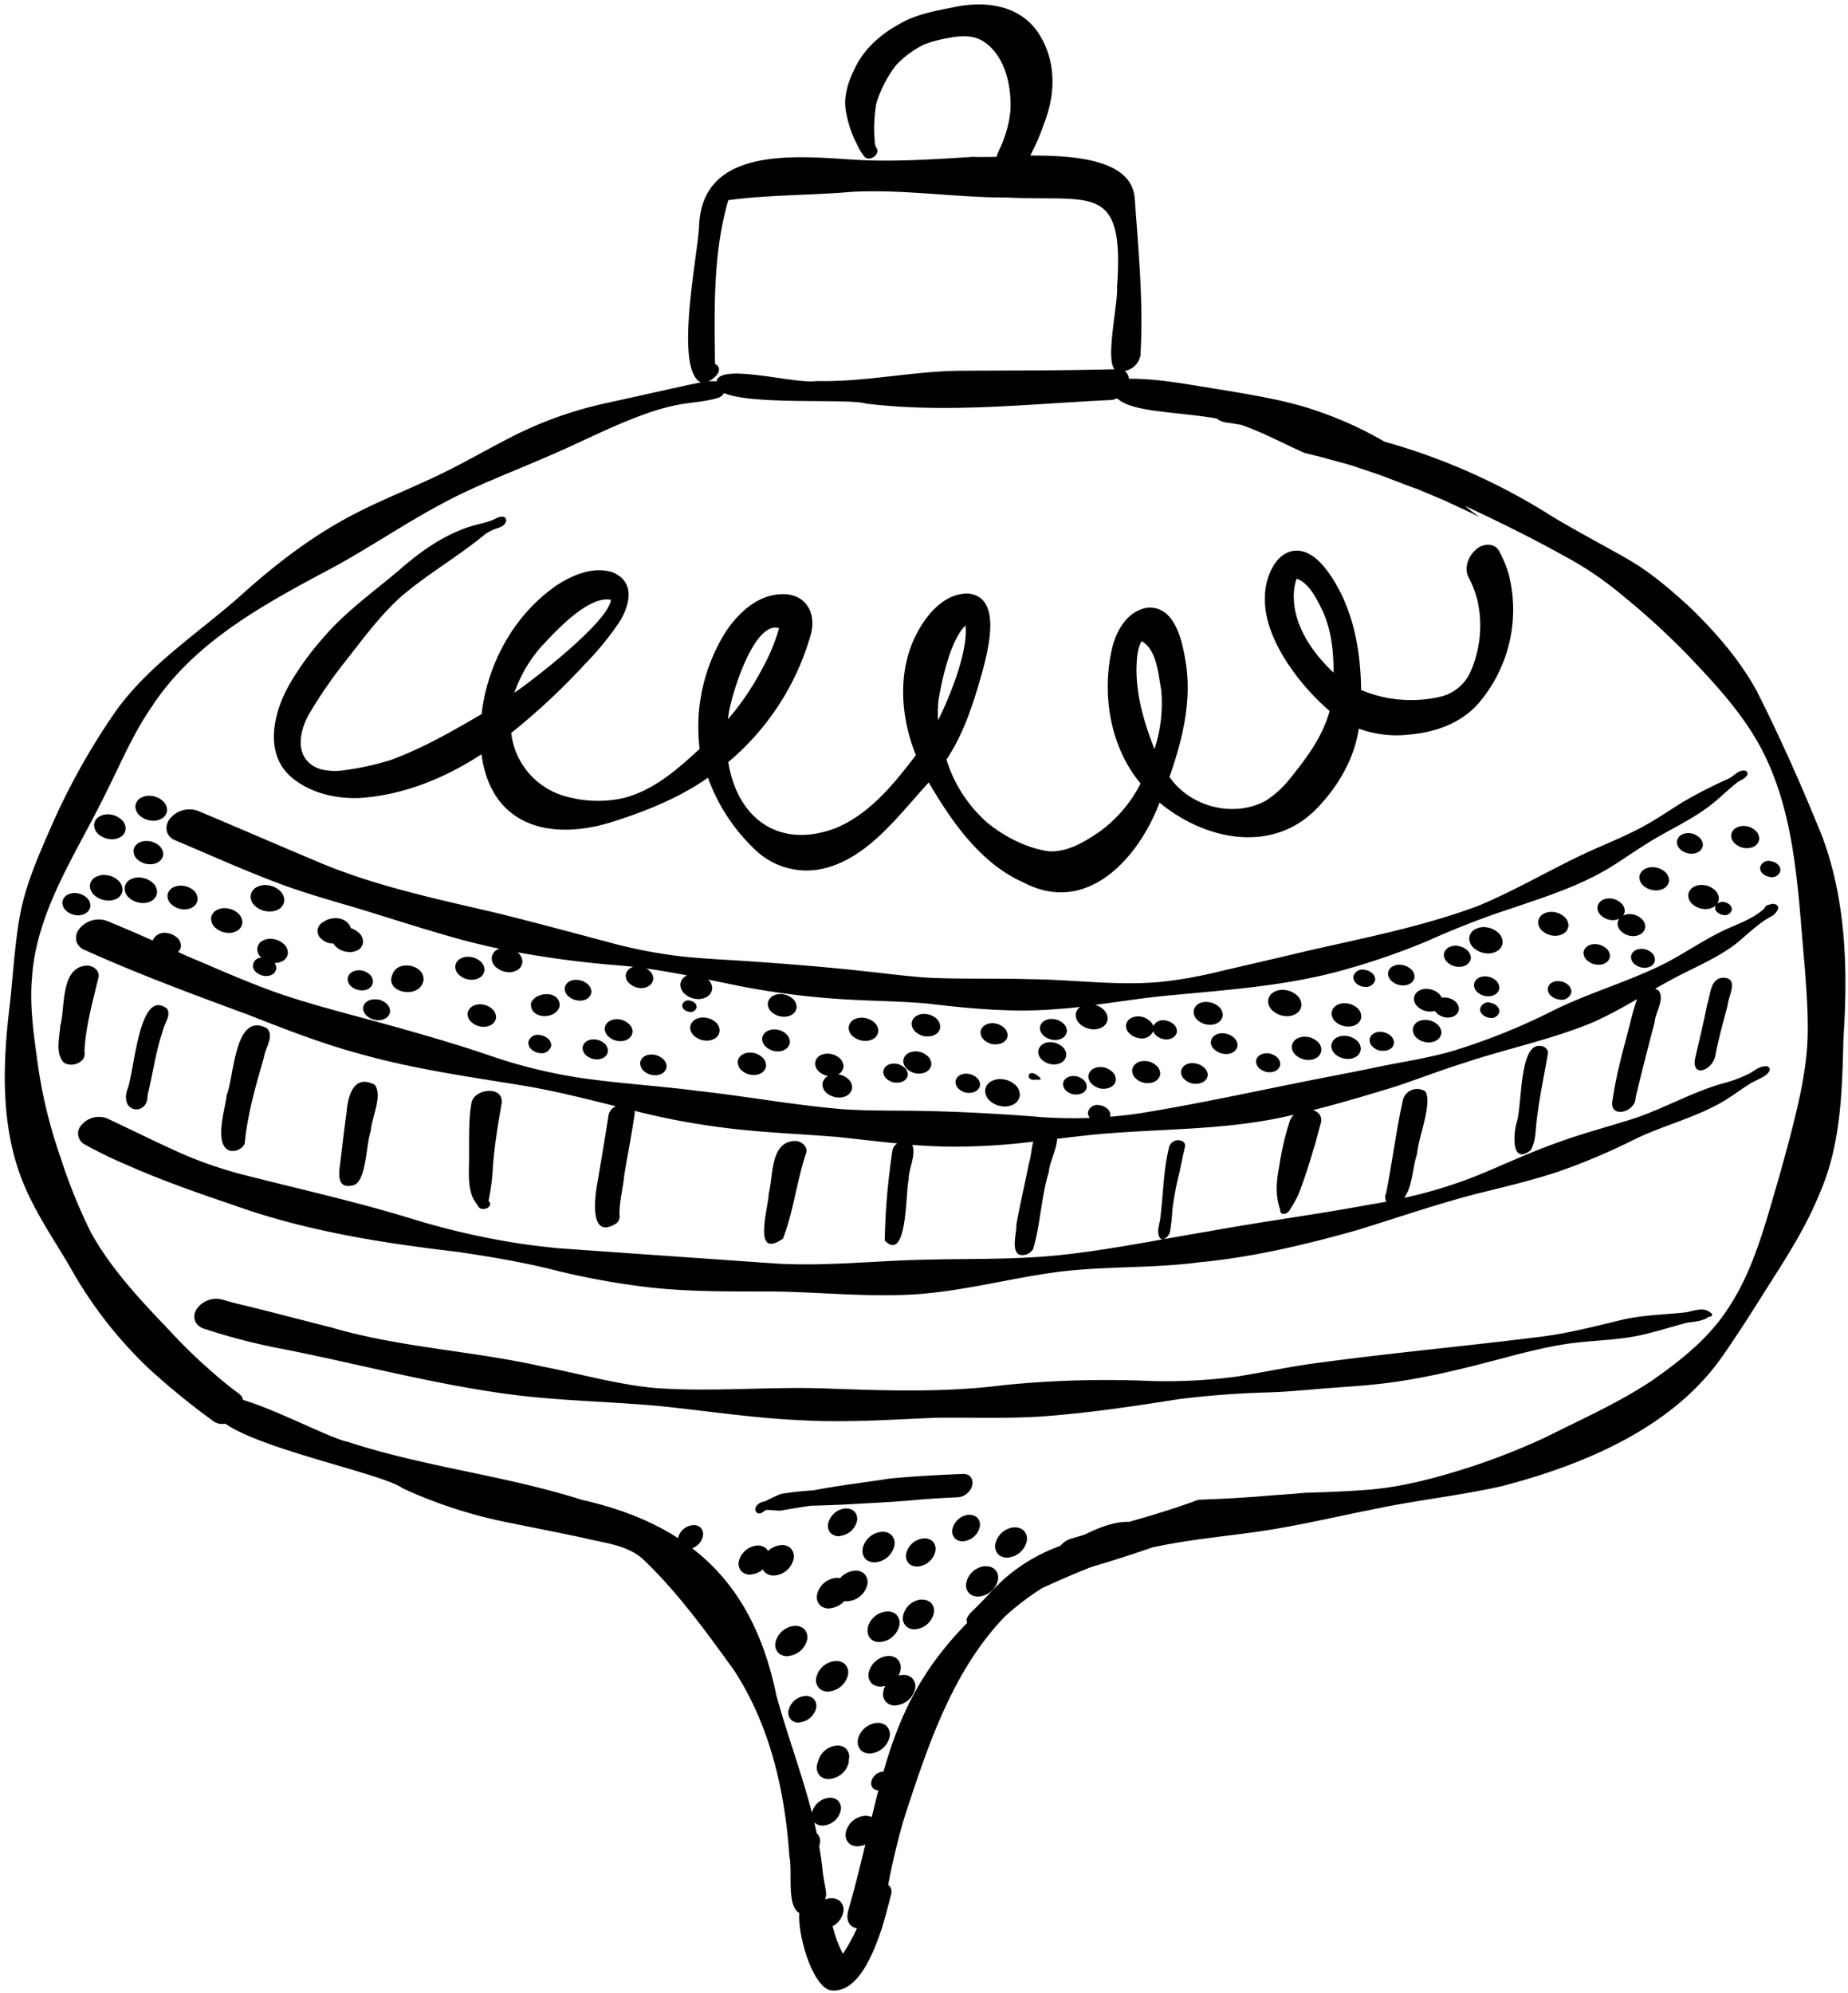 <?xml version="1.0" encoding="UTF-8"?>
<!DOCTYPE svg PUBLIC '-//W3C//DTD SVG 1.0//EN'
          'http://www.w3.org/TR/2001/REC-SVG-20010904/DTD/svg10.dtd'>
<svg height="481.9" preserveAspectRatio="xMidYMid meet" version="1.0" viewBox="24.4 8.8 446.8 481.9" width="446.8" xmlns="http://www.w3.org/2000/svg" xmlns:xlink="http://www.w3.org/1999/xlink" zoomAndPan="magnify"
><g data-name="Capa de vector" id="change1_1"
  ><path d="M225.42,490c6.73.7,10.48-10,12.24-15.15.81-2.76,1.57-5.54,2.25-8.34a1.94,1.94,0,0,0-.77-2A163.55,163.55,0,0,1,243,448.38c5.61-17.18,11.6-35.59,24.41-48.82a63.41,63.41,0,0,1,9-6.85c3.83-1.74,7.81-3.49,11.88-5.09,4.92-1.45,9.81-3,14.66-4.69,8.6-1.91,17.4-2.66,26.11-3.91,9.47-1.41,18.77-3.65,28.16-5.49,10.09-2.11,20.36-3.18,30.41-5.47,19.88-5.18,41.44-14.19,53.42-31.68,3.68-5.26,7.11-10.7,10.52-16.13,4.71-7.38,9.49-14.78,12.77-22.94,5.2-11.81,5.44-24.82,5.76-37.5,1.09-16.44.67-33.36-5.22-49-4.8-11.84-10-23.58-15.77-35-4-7.31-9.54-13.7-15.43-19.53-5-4.65-10.19-9.16-16.14-12.54s-11.9-6.51-17.74-10a151.8,151.8,0,0,0-40.66-18.16,89,89,0,0,0-15.32-7.08c-7.78-2.84-16-4.1-24.09-5.48-7.43-1.12-14.89-2.71-22.42-2.65a2.35,2.35,0,0,0-1-1.88,4.73,4.73,0,0,0,3.82-3.75c.74-12.78-.46-25.11-1.38-38-.74-9.2-13.82-10.37-25.26-10.33a54.32,54.32,0,0,0,3.29-7.6c2.69-6.82,3.07-14.38-.64-20.9-4.35-7.86-13.26-9.11-21.34-7.32-4.49.86-9.11,1.73-13.08,4.09-4.7,2.59-8.81,6.32-10.95,11.31a19.72,19.72,0,0,0-1.91,5.95,11.94,11.94,0,0,0,.15,4.21,26.48,26.48,0,0,0,2.54,7.45,12.4,12.4,0,0,0,1.93,3.16c1.3,1.2,3.84-.72,2.81-2.23-.48-.63-.33-1.59-.47-2.35a35.61,35.61,0,0,1,.47-8.44,29.44,29.44,0,0,1,4.77-9.2,23.34,23.34,0,0,1,6.81-5A31.06,31.06,0,0,1,254,17.93c2.81-.53,5.87-.68,8.35,1,5.11,3.5,6.65,10.74,6.34,16.59a26.43,26.43,0,0,1-1.64,7c-.38,1.37-1.34,2.77-1.69,4.2-2.21.05-4.15.07-5.66,0-9,.55-18,1.19-27.05.79-13.73-.75-36.71-3.87-39.05,13.82a20.82,20.82,0,0,0-.19,2.45c-.1,1.6-.44,4.15-.85,7.21-1.43,10.68-3.67,27.4,1.11,30.18l.26.07c-.77.14-1.55.31-2.31.45-6.91,1.51-13.81,3.06-20.72,4.58a94.23,94.23,0,0,0-20.49,7c-6.93,3.35-13.51,7.37-20.48,10.63-6.53,3.13-13.29,5.76-19.72,9.1C100.64,137.91,92,144.44,84,151.52c-10.74,9.83-23.57,17.66-32,29.77a165.12,165.12,0,0,0-15.59,28.19c-2.92,6.67-5.86,13.44-7.19,20.64-.27,1.5-.5,3-.7,4.52-.74,5.58-1.11,11.2-1.72,16.79-1.79,14.63-2.4,30.14,3.49,44,2.89,6.83,7.09,13,10.85,19.34a102.8,102.8,0,0,0,19.22,24.87,176,176,0,0,0,15.67,12.77,3.6,3.6,0,0,0,2.83.57c9.14,6.39,38.35,12.2,42.86,15.62a114.25,114.25,0,0,0,26,8.38c5.83,1.19,11.67,2.33,17.49,3.56,5,1.29,10.75,1.65,14.73,5.28,8.36,8,15,17.22,21.8,26.6,8.82,13.39,12.47,29.39,13.52,45.28.82,3.33-.78,11.85,2.39,13.58C217.26,477.27,221.17,489.59,225.42,490ZM197.27,96.78c-.17-13.12-.5-26.9,3.22-39.59,9.84-1.32,19.85-1.14,29.75-2,12.59-.69,25.08,1.38,37.67,1.37,20.52,1,28.37-3.74,26.56,21.63.31,3.76-2.86,17.35-.59,19.89-12.62.3-25.25.29-37.88.36-11.45.19-22.73,2.76-34.19,2.48-4.77.88-23.25-4.46-24.14,0l0,.09a9.83,9.83,0,0,0-2,0C197.58,100.14,199.43,97.88,197.27,96.78ZM225.7,474.46a4.88,4.88,0,0,0,2.59-3.44,2.81,2.81,0,0,0-.87-2.65,3.17,3.17,0,0,0-2.34-.63,5,5,0,0,0-1.19.28h0a4,4,0,0,0,.21-1.88c-.24-1.56-.57-3.1-.77-4.67-.2-2.13-.51-4.24-.87-6.33a3.8,3.8,0,0,0,.18-.74,2.54,2.54,0,0,0-.78-2.39h0c-.19-.89-.39-1.78-.6-2.66l.22.21a2.89,2.89,0,0,0,2.13.57,4.7,4.7,0,0,0,4.07-3.69,2.57,2.57,0,0,0-.79-2.42,2.9,2.9,0,0,0-2.14-.57,4.74,4.74,0,0,0-4.05,3.61c-2.46-9.57-6-18.91-8.6-28.4-3.29-16-9.92-27.55-20.35-35.55a4,4,0,0,0,2.6-3,2.21,2.21,0,0,0-.68-2.09,2.48,2.48,0,0,0-1.84-.49,4.06,4.06,0,0,0-3.5,3.13c-6.46-4.18-14.2-7.22-23.3-9.27-18.53-5.9-38-7.93-56.51-14-4-.75-17.32-7.78-25.33-10.13a2.51,2.51,0,0,0-.92-1.45c-2.06-1.51-4.05-3.12-6-4.82A129.76,129.76,0,0,1,65.13,330.2c-6.88-7.21-13.83-14.58-18.7-23.35a129.11,129.11,0,0,1-7.38-18.18,118.81,118.81,0,0,1-5.72-24.09c-.87-6.41-1.76-12.87-1.2-19.35,1.08-16.17,10.63-29.91,17.55-44.08,3.68-7.24,6.78-14.83,11.44-21.53,10.24-15.69,27.16-24.75,43.26-33.34,9-4.83,17.41-10.63,26.41-15.45,8.12-4.43,16.14-7.4,25-11.24C164.88,115.81,173.6,111,183,108a56.46,56.46,0,0,1,5.56-1.39c3.16-.58,6.41-.68,9.48-1.63a2.55,2.55,0,0,0,1.41-1.15c7,3,30.11,1.23,34.32,2.54,19.66,2.4,39.36.07,59-.85a3.6,3.6,0,0,0,1.66-.43c2.06,1.71,4.83,2.27,7.41,2.74,5.54.9,11.17,1.18,16.69,2.14a4.83,4.83,0,0,0,2.57,1c1.15.17,2.28.36,3.42.55,5.24,1.82,10.15,4.5,15.22,6.76l4,1c.77.19,1.52.41,2.28.62l3.68,1c1.67.45,3.31,1.06,5,1.61,1.49.5,3,1,4.46,1.55l6.5,2.48L367,127l3.63,1.53,2.68,1.12c.55.23,1.08.5,1.62.75l3.65,1.69c.58.27,1.16.53,1.73.82l1.84.93-1.37-1c-.75-.56-1.47-1.14-2.18-1.74,8,3.76,15.89,7.6,23.58,11.89a82.52,82.52,0,0,1,14.91,10.11,182,182,0,0,1,15,13.7c7.52,7.88,15.13,16,19.63,26,7,15.4,7.45,32.8,9,49.52.41,5.36.81,10.8.74,16.2-.12,8.55-2.17,16.92-4.28,25.17-1.78,6.78-3.73,13.51-5.74,20.24-2.3,7.41-4.93,14.81-9.3,21.29-4.65,7.2-11.5,12.57-18.45,17.43-7.93,5.27-16.67,9.14-25.15,13.41a161.18,161.18,0,0,1-19.18,7.57c-8.32,2.64-16.81,4.91-25.56,5.43-4.64.35-9.3.49-13.95.65-2.28.21-4.57.38-6.85.53h0l-3.56.29-1.86.15h-.17c-1.43.11-2.87.2-4.3.29l-1,.06c-1.55.08-3.1.16-4.64.22l-3.36.14c-5.49,2.06-11.12,3.74-16.76,5.35-3.09-.14-6.86,1.14-10.74,3.09l-3.38,1a5.41,5.41,0,0,0-2.46,1.7,42,42,0,0,0-13.43,7.86,55.54,55.54,0,0,0-4.06,4.06c-1.18,1.24-2.37,2.46-3.59,3.66a6.31,6.31,0,0,0-1.51,1.9,1.09,1.09,0,0,0-.08.31,1.41,1.41,0,0,0,.15.83C246.74,412.8,241.7,424.2,238,437.11h-.2a3.18,3.18,0,0,0-2.74,2.49,1.73,1.73,0,0,0,.53,1.63,1.81,1.81,0,0,0,1.19.39c-.55,2.12-1.08,4.28-1.61,6.48a3.48,3.48,0,0,0-1.83-.29,5.15,5.15,0,0,0-4.46,4.05,2.82,2.82,0,0,0,.86,2.65,3.19,3.19,0,0,0,2.35.63,5,5,0,0,0,1.52-.42c-1.22,5.1-2.53,10.47-4.18,16.18,0,.2-.07.39-.1.57-.28,2.15.79,3.25,2.26,3.52a44.39,44.39,0,0,1-3.4,6.16A30.15,30.15,0,0,1,225.7,474.46Zm-19-260.5a17.9,17.9,0,0,0,16.67,4.85c10.89-2.48,18.34-13,25.58-20.85,5.46,9.39,12.58,19.63,22.8,24.13,15.37,8.19,27.89-5.72,33-19.25,10.86,9,27.11,12.52,37.92,1.52,5.17-5.29,9.13-12,10.26-19.4a26.66,26.66,0,0,0,12.36,1.41c6.31-.54,12.61-2.84,16.78-7.77a34.79,34.79,0,0,0,7.11-30.94,30.87,30.87,0,0,0-2.26-5.53c-1.09-2.17-4-2-5.63-.5-1.84,1.53-3,4.46-1.83,6.72a26.35,26.35,0,0,1,2.13,5.49,27.78,27.78,0,0,1-1.77,17.61,10.64,10.64,0,0,1-7,5.75,31.14,31.14,0,0,1-19.34-1.59c-.1-9.41-1.81-19.07-7-27.11-1.74-2.59-3.77-5.28-6.83-6.32-6.24-1.76-9.51,6-9.41,11.06-.4,9.84,8.42,21.33,15.63,27.44-1.7,6.26-5.68,11.56-9.72,16.52a23.94,23.94,0,0,1-5.78,5.22c-7.77,4.18-18.24,1.44-23.22-5.78,3-8.6,5.32-17.74,4.06-26.89-.83-5.22-2.36-14.36-9.23-14.05-4.89.61-7.75,5.55-8.75,10-2.48,11.07-.43,23.67,6.93,32.52a32.61,32.61,0,0,1-9.7,11.49c-3.67,2.53-7.82,5.13-12.45,4.9-5.33-.7-10.91-3.61-15-7a33.31,33.31,0,0,1-9.78-15.19c4.36-6.49,6.65-14.06,8.76-21.51,1.37-5.3,4.72-17.89-3.6-18.63-5.85,0-10.12,5.27-12.55,10.08-4.5,9-3.7,19.8,0,29-5.26,6.91-11.06,14.11-19.25,17.59-13.58,5.22-23.87-2-26.11-15.91a62.52,62.52,0,0,0,20-31c1.39-5.47-1.65-10-7.49-9.57-5.54.3-10,4.47-13,8.88a43.17,43.17,0,0,0-6.43,28.5c-5.42,5-11.23,10.12-18.56,11.92a28.55,28.55,0,0,1-13.41-.33A18,18,0,0,1,148,186a159.49,159.49,0,0,0,17.78-16.6,72.19,72.19,0,0,0,7.73-9.28c3-4.19,5-10.57-1.11-13-4.56-1.39-9.41.62-13.24,3.07-10.35,7.05-16.89,18.9-18.32,31.25-7.1,4.15-14.3,8.3-22,11.11a68.88,68.88,0,0,1-11.88,2.55,15,15,0,0,1-4.95-.3c-6.3-2-5.62-8.37-3-13.18a112.7,112.7,0,0,1,9.29-13.44c4-5.13,7.88-10.37,12.67-14.79,6.5-5.69,14.1-9.93,20.74-15.46a11.64,11.64,0,0,1,2.23-1.19c1-.34,2.58-.69,2.82-2a.82.82,0,0,0-.66-1c-1.11-.18-2,.61-3.05.95-1.41.53-2.89.79-4.33,1.21-6.78,2-12.64,6.19-17.89,10.8-6.3,5.32-13.09,10.14-18.44,16.48a69.33,69.33,0,0,0-7.65,10.47c-4.2,7-6.85,17.55.5,23.37,4.42,3.53,10.25,4.87,15.83,4.72,10.66-.62,20.87-4.78,29.74-10.59,2.3,17.36,16.56,21.07,31.55,16.37,8.12-2.56,16.2-5.79,23.21-10.7A44.86,44.86,0,0,0,206.73,214ZM337.3,151.24a12.8,12.8,0,0,1,.58-2.52c3,.89,5,5.12,6.29,7.77,2.15,4.67,2.65,9.84,2.66,14.92C341.35,166.3,336.46,159.06,337.3,151.24Zm-37.92,16a10.43,10.43,0,0,1,1-3.44c3.71,2,4.06,8,4.76,11.71a35.4,35.4,0,0,1-1.62,14.41C300.71,182.7,298.48,175,299.38,167.2Zm-48,10.42c.8-4.83,2.93-14.3,6.46-17.64.68,6.21-3.81,17.28-6.64,22.92A27.44,27.44,0,0,1,251.37,177.62Zm-50.91,4.47c.46-4.62,6.15-23.44,12.29-21.45a47.09,47.09,0,0,1-4.19,10,65.11,65.11,0,0,1-8.16,12Zm-44.89-17.32c3.35-3.67,11.24-12.09,16.53-11-.6,5.26-18.36,19.06-23.35,22.48A33.87,33.87,0,0,1,155.57,164.77ZM83.91,253.94c-13.16-4.84-26.3-9.73-39.09-15.5a3.28,3.28,0,0,1-1.91-1.95,3.47,3.47,0,0,1,.72-3.2,6,6,0,0,1,6.69-1.83q5.52,2.28,11,4.72a3.06,3.06,0,0,1,3.53-1.79,4.37,4.37,0,0,1,2.25,1,2.68,2.68,0,0,1,1.05,2.18,2.34,2.34,0,0,1-.69,1.39l2.07.94c7.55,3.17,15,6.55,22.76,9.23,5.45,1.84,11,3.39,16.53,4.89,11.43,3.07,22.86,6.19,34.07,10a124.74,124.74,0,0,0,21.06,5.25c9.67,1.47,19.46,2,29.16,3.27,11.73,1.29,23.36,3.46,35.13,4.43,4.18.28,8.39.31,12.58.35,10.9,0,21.78.53,32.64,1.33a110.84,110.84,0,0,0,14.46.42,1.88,1.88,0,0,1-.48-1.35,2.32,2.32,0,0,1,2.84-1.72,3.39,3.39,0,0,1,1.76.78,2.08,2.08,0,0,1,.82,1.7c0,.1,0,.2-.06.3,2.53-.21,5.07-.5,7.59-.89,15.47-2.52,30.78-6,46.17-8.95,3.32-.66,6.65-1.28,10-2,6.3-1.33,12.69-2.23,18.9-4A152.47,152.47,0,0,0,400,253.07c8.72-4.31,18.16-6.95,26.86-11.31,5.19-2.69,10-6.11,15.32-8.49,3.08-1.35,6.31-2.55,8.83-4.85a1.22,1.22,0,0,1,1.12-.89h.08c.79-.47,2.3-.15,2.09,1a3.76,3.76,0,0,1-2,2c-2.94,1.68-5.33,4.07-7.91,6.22-4.61,3.61-10.08,5.81-15.22,8.53-1.55.83-3.08,1.69-4.61,2.57a6.51,6.51,0,0,1,.82.38c1.63,2.15-.78,5.29-.94,7.74-1.58,6-3.13,12.06-4.58,18.11.05,3.71-6.56,5.35-5.58.64.91-6.39,2.72-12.62,4.33-18.87a49.48,49.48,0,0,1,1.6-5.5c-3.43,2-6.88,3.89-10.48,5.52-10.08,4.24-20.91,6.41-31.27,9.88-5.7,1.77-11.25,3.95-16.91,5.81-6.52,2-13.07,3.94-19.68,5.62a3.68,3.68,0,0,1,1.11.58,2.38,2.38,0,0,1,.8,2.41c-.46,1.62-.88,3.26-1.32,4.89-1.4,4.59-2.5,8.44-4.23,12.72a26.36,26.36,0,0,1-1.82,3.24,2.3,2.3,0,0,1-1.21,1.19c-.79.25-1.37-.16-1.28-1-1.22-3.34-.93-6.88-.26-10.3a68,68,0,0,1,2.52-10.91,3.87,3.87,0,0,1,1.06-1.71l-2.67.6c-14.75,3.18-29.92,2.77-44.89,4.14-3.23.31-6.46.7-9.69,1.09-.1,2.52-2,6.21-2,8-1.89,6.09-2,12.61-3.81,18.65a3,3,0,0,1-3.45,1.33c-1.88-1.25-.49-5.25-.59-7.3.91-5,2.09-10,3.08-15,.47-1.39.56-3.35,1-5A153.19,153.19,0,0,1,257.05,286c-4,.08-8.07-.1-12.09-.41,1,2.45-.91,5.74-.87,8.43-.77,2.7-.23,20.27-5.78,14.7a163.39,163.39,0,0,1,1.9-22,2.57,2.57,0,0,1,1.12-1.49c-4.86-.46-9.72-1.06-14.57-1.57-9.22-.75-18.47-1.06-27.65-2.26a175.35,175.35,0,0,1-21.32-4.06,1.86,1.86,0,0,1,0,1.05c-.69,4.86-1.67,9.68-2.46,14.53-.3,3.2-1.21,6.36-1.15,9.58a2.14,2.14,0,0,1-.67,2c-6.65,4.34-5.36-6.13-4.65-9.81.91-5.48,1.85-11,2.7-16.45a3.19,3.19,0,0,1,1.72-2c-7.18-1.78-14.36-3.6-21.65-4.86-13.24-2.18-26.59-4-39.54-7.61C102.49,261.23,93.19,257.57,83.91,253.94Zm95.76,65.89a185.79,185.79,0,0,1-22.79-4.36c-7.17-1.71-14.45-2.93-21.75-4-18.43-2.17-36.88-5.06-54.4-11.37-8.72-2.94-17.41-6-25.83-9.74a105.2,105.2,0,0,1-10.24-5,3,3,0,0,1-.61-4.52,5.51,5.51,0,0,1,6.18-1.68c6.12,2.86,12.17,5.9,18.35,8.64a101,101,0,0,0,15,5.1c13.22,3.37,26.54,6.34,39.59,10.31a182.93,182.93,0,0,0,26.43,6.16c3.21.51,6.43.85,9.66,1.2,18.21,1.29,35.62,2.51,53.32,3.74,11.63.63,23.23-.69,34.85-.95,10.65-.29,21.32,0,31.95-1,8.76-.85,17.44-2.38,26.11-3.93a.43.43,0,0,1-.46-.21,1,1,0,0,1-.25-.2c-.87-1.51.06-3.36.18-5,.73-5.69.7-11.47,2.15-17.06a2.27,2.27,0,0,1,3.39-1.12,1.21,1.21,0,0,1,.4,1.2c-.5,2.13-.93,4.28-1.39,6.42a74.31,74.31,0,0,0-1.68,9,37.82,37.82,0,0,1-.56,5.12,2.58,2.58,0,0,1-1.43,1.75,1,1,0,0,1-.18.07c3.65-.65,7.29-1.3,10.95-1.9,12.9-2.37,25.9-4.05,38.79-6.45,1.41-.23,2.81-.48,4.21-.75a2,2,0,0,1-.09-2c1.51-7.59,2.44-15.3,4.14-22.85a3.58,3.58,0,0,1,5.36-1.78c1.76,2.78-1.77,11.37-2,15.09-1.08,3-1.08,7.9-3.13,10.64a112.17,112.17,0,0,0,21.07-6.82c5.18-2.23,10.34-4.52,15.64-6.42,6.29-2.33,12.78-4,19.16-6.05,7.08-2.43,13.64-6.17,20.83-8.29a33.37,33.37,0,0,0,6.94-2.57c1.26-.75,2.49-1.81,4-1.66a.78.78,0,0,1,.7,1.05,3.07,3.07,0,0,1-.95,1.11c-1.19.85-2.62,1.33-3.86,2.11-2.73,1.71-5.26,3.75-8.16,5.19-6.46,3.41-13.63,5.17-20.16,8.45a156.25,156.25,0,0,1-17.71,7.48c-5.8,1.94-11.75,3.41-17.68,4.86-10.64,2.58-21,6.24-31.42,9.42-12.37,3.48-24.92,6.47-37.74,7.69-11,1.48-22.07.95-33.07,2.19-12.08,1.45-23.87,4.83-36,5.59-11.25.7-22.51-.53-33.76-.69C201,321,190.28,321.19,179.67,319.83ZM108.4,227.67c-5.14-1.51-10.29-3-15.32-4.83-8.94-3.27-17.59-7.22-26.36-10.9a3.34,3.34,0,0,1-1.94-2,3.54,3.54,0,0,1,.73-3.24,6.07,6.07,0,0,1,6.78-1.85c9.31,3.9,18.56,7.93,27.87,11.84,14.37,6.27,29.77,9.41,45,13,8.67,2.16,17.3,4.48,25.93,6.78a120.87,120.87,0,0,0,15,3.15c6.4.93,12.87,1.12,19.31,1.57,9.49.66,19,1.4,28.43,2.46,5.1.53,10.19,1.24,15.31,1.54,8.06.36,16.14.08,24.2.34,10.61.08,21.23,1.66,31.83.64a103.24,103.24,0,0,0,13.22-2.31c7.25-1.7,14.5-3.36,21.74-5.09,14-3.21,28.23-5.94,41.74-11,9.61-4,18.55-9.47,28.07-13.71,3.62-1.58,7.26-3.12,10.77-4.93s7-4.21,10.48-6.39a115.54,115.54,0,0,1,11-5.63c1.41-.59,2.39-2.19,4-2a.73.73,0,0,1,.61,1.11c-.52.91-1.61,1.16-2.4,1.76-2.55,2-4.78,4.35-7.42,6.22-4.55,3.31-9.76,5.57-14.49,8.6-3,1.85-5.82,3.88-8.8,5.71-7.49,4.55-15.91,7.2-24.15,10a200.84,200.84,0,0,0-19.81,7.7,170.92,170.92,0,0,1-19.41,6.79c-15,4.38-30.57,5.17-46,6.73-5.06.57-10.1,1.36-15.15,2a4.7,4.7,0,0,1,1.86,1,3,3,0,0,1,1.17,2.42,2.57,2.57,0,0,1-1.08,1.85,4.19,4.19,0,0,1-2.95.6,5,5,0,0,1-2.52-1.11,3,3,0,0,1-1.16-2.43,2.54,2.54,0,0,1,1.08-1.84.1.1,0,0,0,.05,0c-2,.24-4.1.43-6.15.57-10.38.84-20.75-.17-31-1.38-5.83-.52-11-.55-16.81-.85a193.17,193.17,0,0,1-28.16-3.32l-7.92-1.62a2.83,2.83,0,0,1,1,2.22,2.54,2.54,0,0,1-1.08,1.84,4.16,4.16,0,0,1-2.94.6,4.86,4.86,0,0,1-2.5-1.11,3,3,0,0,1-1.17-2.41,2.52,2.52,0,0,1,1.09-1.84,3.6,3.6,0,0,1,.54-.31c-3.27-.62-6.56-1.2-9.87-1.66a4.19,4.19,0,0,1,.69.47,2.6,2.6,0,0,1,1,2.1c-.23,1.68-2,2.33-3.49,2.12a4.25,4.25,0,0,1-2.17-1,2.59,2.59,0,0,1-1-2.09,2.43,2.43,0,0,1,1.89-2c-1.36-.16-2.72-.29-4.08-.4a238.82,238.82,0,0,1-24-3.13l.08.06a2.88,2.88,0,0,1,1.12,2.34,2.44,2.44,0,0,1-1,1.78,4,4,0,0,1-2.85.59,4.79,4.79,0,0,1-2.43-1.08,2.88,2.88,0,0,1-1.12-2.34,2.44,2.44,0,0,1,1-1.78,3.06,3.06,0,0,1,.85-.42c-4.13-.87-8.23-1.88-12.29-3.07C124.62,232.77,116.56,230.06,108.4,227.67Zm332.83,17.51c3.66.23,1,4.5.87,6.62-1,3.94-2.14,7.84-2.9,11.83-.48,3.89-5.76,5.91-5,1.23,1-4.35,2.07-8.75,2.94-13.16C438,249.31,437.81,245.12,441.23,245.18Zm-42.61,18.51c-.95,5.35-2.06,10.69-2.7,16.08-.29,2.38-.19,5-1.46,7.13-4.67,3.64-4.18-3.89-3.4-6.62,1.39-3.87.58-19,5.6-18.62C397.76,261.63,398.91,262.51,398.62,263.69ZM219.31,287.54c-2.28,6.76-3.05,14.11-5.61,20.71-7.51,5.25-3.51-7.48-3.43-10.92,1.12-4.25.3-12.41,6.23-12.69C218,284.57,219.78,285.87,219.31,287.54Zm-79.45,12.62a11,11,0,0,1-1.28-2.1c-1.25-3.33-.67-7-.78-10.52.06-4.05-.12-8.12.59-12.12.67-3.48,7.87-4.26,7.29.15-.87,5-1.69,9.94-2.09,15a53,53,0,0,1-1.08,8.55c1.28,1.29-1,2.46-2.08,1.77A1.67,1.67,0,0,1,139.86,300.16Zm-30.41-4.74c-4.14.83-2.93-4-2.66-6.49.43-3.64.87-7.28,1.36-10.92.32-4,1.64-9.72,6.9-6.93,1.87,2.89-.79,7.78-1,11.13C112.82,285.42,113.08,295.15,109.45,295.42ZM79.19,273.59c1.87-4.55,1.91-20.38,9.74-16.19,1.88,1.9-.44,4.75-.7,7-2,6.86-4,13.8-4.68,20.92a3.25,3.25,0,0,1-3.65,1.65C76,285.52,78.9,276.82,79.19,273.59ZM55.1,272.45c1.8-3.94,2.78-25.13,9.68-19.79,1.07,1.65-.7,3.6-1,5.32-1.77,5.09-2.4,10.46-3.72,15.66C60.27,278.42,53.5,278.17,55.1,272.45Zm-15.43-6.92c-1.9-2.35-.85-5.91-.7-8.69,1.25-4.59,0-14.21,6.39-14.59,1.56-.05,3.3,1.25,2.83,2.94-1.45,6.12-3.09,11.77-3.38,17.91h0C45.44,265.69,41.4,267.12,39.67,265.53Zm168.92,109c-1.29.64-2.07-.74-1.21-1.76a3.06,3.06,0,0,1,2-1c1.22-.64,2.48-1.25,3.75-1.78a76.76,76.76,0,0,1,7.89-.88c6.09-1.18,12.26-1.87,18.39-2.84,5.86-.57,11.75-.88,17.63-1.12,2.75-.24,3.2,2.8,1.45,4.42a3.79,3.79,0,0,1-2.41,1.21q-4.91.21-9.78.6c-6,.59-12.08.82-18.13,1.18-2.64.11-5.28.2-7.74.27-2.47.35-4.94.79-7.4,1.19-.92,0-2.16-.18-3-.16C209.41,373.72,209.09,374.31,208.59,374.49Zm16.57,23.11a3.18,3.18,0,0,1-2.35-.63,2.82,2.82,0,0,1-.87-2.66,5.18,5.18,0,0,1,4.48-4.06,3.63,3.63,0,0,1,1.09.05,5.39,5.39,0,0,1,3.38-1.8,3.15,3.15,0,0,1,2.35.63,2.82,2.82,0,0,1,.87,2.65,5.19,5.19,0,0,1-4.48,4.06,3.94,3.94,0,0,1-1.08,0A5.43,5.43,0,0,1,225.16,397.6Zm25.4-13.87a4.75,4.75,0,0,1-4.12,3.73,2.93,2.93,0,0,1-2.16-.58,2.63,2.63,0,0,1-.8-2.45,4.76,4.76,0,0,1,4.12-3.73,2.93,2.93,0,0,1,2.16.58A2.6,2.6,0,0,1,250.56,383.73Zm-17.6-.57a5.19,5.19,0,0,1,4.47-4.05,3.18,3.18,0,0,1,2.35.63,2.84,2.84,0,0,1,.87,2.66,5.18,5.18,0,0,1-4.47,4.05,3.18,3.18,0,0,1-2.35-.63A2.83,2.83,0,0,1,233,383.16Zm-8,34.54a3.14,3.14,0,0,1-2.35-.64,2.82,2.82,0,0,1-.87-2.65,5.19,5.19,0,0,1,4.47-4.06,3.18,3.18,0,0,1,2.35.63,2.84,2.84,0,0,1,.87,2.66A5.19,5.19,0,0,1,225,417.7Zm.17,21.15a3.21,3.21,0,0,1-2.34-.63,2.83,2.83,0,0,1-.86-2.64,3.49,3.49,0,0,1,.28-1,5.07,5.07,0,0,1,4.32-3.79,3.11,3.11,0,0,1,2.29.61,2.76,2.76,0,0,1,.85,2.59l-.06.3a4.36,4.36,0,0,1,0,.51A5.17,5.17,0,0,1,225.14,438.85Zm16.05-17.79a3.16,3.16,0,0,1-2.36-.63,2.84,2.84,0,0,1-.87-2.66,3.94,3.94,0,0,1,.5-1.43,4.72,4.72,0,0,1-.8.16,3.18,3.18,0,0,1-2.35-.63,2.83,2.83,0,0,1-.88-2.67,5.19,5.19,0,0,1,4.48-4.06,3.2,3.2,0,0,1,2.36.63,2.85,2.85,0,0,1,.87,2.67,3.83,3.83,0,0,1-.5,1.42,4.68,4.68,0,0,1,.8-.15,3.12,3.12,0,0,1,2.36.63,2.84,2.84,0,0,1,.87,2.66A5.19,5.19,0,0,1,241.19,421.06Zm21.29-33.62a3.17,3.17,0,0,1,2.34.63,2.82,2.82,0,0,1,.87,2.65,5.16,5.16,0,0,1-4.46,4,3.14,3.14,0,0,1-2.34-.62,2.8,2.8,0,0,1-.87-2.65A5.16,5.16,0,0,1,262.48,387.44Zm7-9.39a3.12,3.12,0,0,1,2.32.63,2.79,2.79,0,0,1,.86,2.62,5.1,5.1,0,0,1-4.42,4,3.13,3.13,0,0,1-2.33-.62,2.8,2.8,0,0,1-.86-2.63A5.14,5.14,0,0,1,269.5,378.05Zm-54.38,31.09a3.17,3.17,0,0,1-2.34-.63,2.84,2.84,0,0,1-.87-2.66,5.18,5.18,0,0,1,4.47-4,3.17,3.17,0,0,1,2.34.63,2.82,2.82,0,0,1,.87,2.65A5.18,5.18,0,0,1,215.12,409.14Zm-9-19.72a3,3,0,0,1-2.24-.6,2.72,2.72,0,0,1-.83-2.53,5,5,0,0,1,4.26-3.86,3,3,0,0,1,2.24.6,2.07,2.07,0,0,1,.56.7,5.3,5.3,0,0,1,3-1.41,3.16,3.16,0,0,1,2.34.62,2.82,2.82,0,0,1,.86,2.65,5.16,5.16,0,0,1-4.46,4.05,3.17,3.17,0,0,1-2.34-.63,2.54,2.54,0,0,1-.64-.83A5.07,5.07,0,0,1,206.17,389.42Zm28.07,13a5.17,5.17,0,0,1,4.47-4.06,3.18,3.18,0,0,1,2.35.63,2.84,2.84,0,0,1,.87,2.66,5.18,5.18,0,0,1-4.47,4.06,3.18,3.18,0,0,1-2.35-.63A2.84,2.84,0,0,1,234.24,402.39Zm-6.62-22.29a2.81,2.81,0,0,1-2.13-.57,2.56,2.56,0,0,1-.79-2.41,4.7,4.7,0,0,1,4.06-3.69,2.85,2.85,0,0,1,2.13.58,2.55,2.55,0,0,1,.79,2.41A4.69,4.69,0,0,1,227.62,380.1Zm31-5.12a2.75,2.75,0,0,1,2,.54,2.46,2.46,0,0,1,.75,2.3,4.48,4.48,0,0,1-3.87,3.51,2.74,2.74,0,0,1-2-.55,2.47,2.47,0,0,1-.76-2.3A4.49,4.49,0,0,1,258.59,375Zm-11.47,20.51a3.08,3.08,0,0,1,2.27.61,2.72,2.72,0,0,1,.84,2.57,5,5,0,0,1-4.33,3.93,3.07,3.07,0,0,1-2.27-.61,2.74,2.74,0,0,1-.85-2.57A5,5,0,0,1,247.12,395.49Zm-15.27,33.85a5.19,5.19,0,0,1,4.48-4.06,3.19,3.19,0,0,1,2.35.63,2.84,2.84,0,0,1,.87,2.66,5.19,5.19,0,0,1-4.48,4.06,3.19,3.19,0,0,1-2.35-.63A2.84,2.84,0,0,1,231.85,429.34Zm-14-4.17a2.75,2.75,0,0,1-2-.55,2.46,2.46,0,0,1-.76-2.32,4.52,4.52,0,0,1,3.89-3.53,2.78,2.78,0,0,1,2.05.55,2.5,2.5,0,0,1,.76,2.32A4.54,4.54,0,0,1,217.8,425.17ZM436.45,222.79a4.67,4.67,0,0,1,2.4,1.06,2.86,2.86,0,0,1,1.12,2.33,2.63,2.63,0,0,1-.38,1.08,2.14,2.14,0,0,1,1.61-.38,2.51,2.51,0,0,1,1.3.57,1.56,1.56,0,0,1,.61,1.26A1.71,1.71,0,0,1,441,230a2.52,2.52,0,0,1-1.3-.58,1.3,1.3,0,0,1-.45-1.75,1.81,1.81,0,0,1-.33.28,3.93,3.93,0,0,1-2.82.58,4.7,4.7,0,0,1-2.41-1.06,2.9,2.9,0,0,1-1.12-2.33C432.83,223.27,434.76,222.55,436.45,222.79Zm-11.94-4.3a4.57,4.57,0,0,1,2.33,1,2.79,2.79,0,0,1,1.09,2.25c-.24,1.81-2.11,2.51-3.75,2.28a4.57,4.57,0,0,1-2.33-1,2.8,2.8,0,0,1-1.09-2.26C421,219,422.87,218.26,424.51,218.49Zm-20.9,14.17c-.24,1.85-2.15,2.57-3.83,2.33a4.64,4.64,0,0,1-2.39-1.06,2.86,2.86,0,0,1-1.11-2.3c.25-1.86,2.16-2.57,3.84-2.33a4.61,4.61,0,0,1,2.38,1.06A2.81,2.81,0,0,1,403.61,232.66Zm13.61-3.51a2.19,2.19,0,0,1-.4,1,3.82,3.82,0,0,1,2.17-.32,4.32,4.32,0,0,1,2.19,1,2.58,2.58,0,0,1,1,2.11c-.22,1.7-2,2.35-3.51,2.13a4.24,4.24,0,0,1-2.18-1,2.62,2.62,0,0,1-1-2.11,2.34,2.34,0,0,1,.41-1.05,3.75,3.75,0,0,1-2.13.31,4.21,4.21,0,0,1-2.15-1,2.54,2.54,0,0,1-1-2.08c.22-1.67,1.94-2.31,3.46-2.1a4.3,4.3,0,0,1,2.15,1A2.54,2.54,0,0,1,417.22,229.15Zm29.29-20.63a4.26,4.26,0,0,1,2.22,1,2.66,2.66,0,0,1,1,2.14c-.23,1.71-2,2.38-3.56,2.16a4.36,4.36,0,0,1-2.21-1,2.68,2.68,0,0,1-1-2.14C443.18,209,445,208.3,446.51,208.52Zm-10.4,4.64c-.21,1.59-1.85,2.2-3.28,2a4.07,4.07,0,0,1-2.05-.91,2.44,2.44,0,0,1-.95-2c.21-1.59,1.85-2.2,3.29-2a4,4,0,0,1,2,.91A2.43,2.43,0,0,1,436.11,213.16ZM452.52,217a3.17,3.17,0,0,1,1.6.7,1.92,1.92,0,0,1,.74,1.55,2.1,2.1,0,0,1-2.57,1.56,3.27,3.27,0,0,1-1.6-.71,1.92,1.92,0,0,1-.74-1.55A2.08,2.08,0,0,1,452.52,217Zm-38.88,23c-.21,1.6-1.87,2.22-3.32,2a4,4,0,0,1-2.06-.91,2.46,2.46,0,0,1-1-2c.21-1.6,1.87-2.22,3.31-2a4,4,0,0,1,2.07.91A2.46,2.46,0,0,1,413.64,240Zm7.88,2.74a3.73,3.73,0,0,1-1.9-.84,2.28,2.28,0,0,1-.88-1.83c.19-1.47,1.71-2,3-1.85a3.73,3.73,0,0,1,1.9.84,2.28,2.28,0,0,1,.88,1.83C424.37,242.36,422.85,242.93,421.52,242.74Zm-37.82,6.89a3.92,3.92,0,0,1-2-.88,2.4,2.4,0,0,1-.93-1.92c.21-1.55,1.8-2.14,3.2-1.94a3.84,3.84,0,0,1,2,.88,2.36,2.36,0,0,1,.93,1.92C386.69,249.23,385.09,249.82,383.7,249.63Zm17.62.8a3.64,3.64,0,0,1-1.85-.81,2.21,2.21,0,0,1-.85-1.79c.18-1.43,1.66-2,3-1.79a3.57,3.57,0,0,1,1.84.81,2.21,2.21,0,0,1,.86,1.78A2.41,2.41,0,0,1,401.32,250.43ZM383.85,233a5,5,0,0,1,2.62,1.16,3.09,3.09,0,0,1,1.22,2.53,2.64,2.64,0,0,1-1.13,1.93,4.33,4.33,0,0,1-3.08.63,5.14,5.14,0,0,1-2.63-1.16,3.12,3.12,0,0,1-1.22-2.53,2.65,2.65,0,0,1,1.14-1.93A4.33,4.33,0,0,1,383.85,233ZM373,250a3.71,3.71,0,0,1,1.2,0,3.9,3.9,0,0,1,2,.88,2.4,2.4,0,0,1,.93,1.94c-.2,1.55-1.81,2.15-3.21,1.95a4,4,0,0,1-2-.89,3.13,3.13,0,0,1-.59-.7,4.19,4.19,0,0,1-1.76.13,4.5,4.5,0,0,1-2.26-1,2.69,2.69,0,0,1-1.06-2.19c.23-1.76,2-2.43,3.64-2.21a4.5,4.5,0,0,1,2.26,1A3.67,3.67,0,0,1,373,250Zm-9.93-3a4.13,4.13,0,0,1-2.08-.92,2.46,2.46,0,0,1-1-2c.21-1.61,1.88-2.23,3.34-2a4.06,4.06,0,0,1,2.07.92,2.48,2.48,0,0,1,1,2C366.18,246.6,364.51,247.22,363.05,247Zm-9.54,7.66c-.24,1.81-2.11,2.51-3.76,2.28a4.6,4.6,0,0,1-2.34-1,2.8,2.8,0,0,1-1.09-2.27c.24-1.81,2.12-2.52,3.76-2.28a4.6,4.6,0,0,1,2.34,1A2.77,2.77,0,0,1,353.51,254.67Zm15.7,6.12a4.39,4.39,0,0,1-2.25-1,2.68,2.68,0,0,1-1-2.17c.23-1.75,2-2.42,3.62-2.2a4.39,4.39,0,0,1,2.25,1,2.68,2.68,0,0,1,1.05,2.17C372.59,260.34,370.79,261,369.21,260.79ZM340.14,265a4.57,4.57,0,0,1-2.33-1,2.76,2.76,0,0,1-1.08-2.25c.23-1.81,2.1-2.5,3.73-2.27a4.57,4.57,0,0,1,2.33,1,2.76,2.76,0,0,1,1.08,2.25C343.64,264.55,341.77,265.25,340.14,265Zm-9.27,3a3.81,3.81,0,0,1-1.9-.84,2.3,2.3,0,0,1-.88-1.84c.19-1.47,1.72-2,3.05-1.85a3.73,3.73,0,0,1,1.9.84,2.23,2.23,0,0,1,.88,1.83C333.73,267.61,332.21,268.17,330.87,268Zm18.8-3.23a4.57,4.57,0,0,1-2.32-1,2.79,2.79,0,0,1-1.08-2.24c.24-1.8,2.1-2.5,3.73-2.27a4.5,4.5,0,0,1,2.32,1,2.74,2.74,0,0,1,1.08,2.24C353.17,264.3,351.3,265,349.67,264.76Zm-33-13.69a4.53,4.53,0,0,1,2.29,1,2.75,2.75,0,0,1,1.06,2.21c-.23,1.77-2.07,2.46-3.67,2.23a4.53,4.53,0,0,1-2.29-1A2.72,2.72,0,0,1,313,253.3C313.19,251.52,315,250.84,316.63,251.07Zm18.17,3.33a5,5,0,0,1-2.62-1.16,3.09,3.09,0,0,1-1.22-2.53,2.64,2.64,0,0,1,1.13-1.93,4.38,4.38,0,0,1,3.08-.63,5.2,5.2,0,0,1,2.62,1.16,3.12,3.12,0,0,1,1.22,2.54,2.64,2.64,0,0,1-1.13,1.92A4.28,4.28,0,0,1,334.8,254.4Zm-17.67,6.24c.21-1.62,1.89-2.24,3.35-2a4.13,4.13,0,0,1,2.09.92,2.5,2.5,0,0,1,1,2c-.21,1.62-1.89,2.24-3.35,2a4,4,0,0,1-2.09-.92A2.45,2.45,0,0,1,317.13,260.64Zm-15.82,10a4.26,4.26,0,0,1-2.22-1,2.63,2.63,0,0,1-1-2.14c.23-1.72,2-2.39,3.56-2.16a4.26,4.26,0,0,1,2.22,1,2.67,2.67,0,0,1,1,2.14C304.65,270.18,302.87,270.85,301.31,270.62Zm11.68.16a4,4,0,0,1-2.1-.93,2.5,2.5,0,0,1-1-2c.22-1.63,1.9-2.25,3.38-2a4.11,4.11,0,0,1,2.1.92,2.53,2.53,0,0,1,1,2C316.15,270.36,314.47,271,313,270.78Zm-34.05-10a4.43,4.43,0,0,1,2.21,1,2.63,2.63,0,0,1,1,2.14c-.23,1.71-2,2.37-3.55,2.15a4.2,4.2,0,0,1-2.21-1,2.61,2.61,0,0,1-1-2.13C275.62,261.23,277.39,260.57,278.94,260.79ZM290.7,272a4.29,4.29,0,0,1-2.16-1,2.56,2.56,0,0,1-1-2.09c.22-1.68,2-2.32,3.47-2.11a4.24,4.24,0,0,1,2.17,1,2.6,2.6,0,0,1,1,2.09C294,271.53,292.22,272.17,290.7,272Zm-41.13-5.84c-.23,1.72-2,2.38-3.56,2.16a4.27,4.27,0,0,1-2.21-1,2.63,2.63,0,0,1-1-2.14c.22-1.71,2-2.37,3.55-2.15a4.26,4.26,0,0,1,2.22,1A2.64,2.64,0,0,1,249.57,266.12Zm8.68,6.85a3.84,3.84,0,0,1-1.93-.85,2.31,2.31,0,0,1-.9-1.87c.2-1.5,1.75-2.07,3.1-1.88a3.84,3.84,0,0,1,1.93.85,2.28,2.28,0,0,1,.9,1.87C261.15,272.58,259.6,273.16,258.25,273Zm-43.88-14.31a2.62,2.62,0,0,1,1,2.12c-.22,1.7-2,2.35-3.52,2.13a4.24,4.24,0,0,1-2.18-1,2.56,2.56,0,0,1-1-2.11c.22-1.7,2-2.35,3.51-2.13A4.3,4.3,0,0,1,214.37,258.66Zm33.76.66a4.5,4.5,0,0,1-2.26-1,2.7,2.7,0,0,1-1.05-2.19c.23-1.75,2-2.42,3.63-2.2a4.5,4.5,0,0,1,2.26,1,2.69,2.69,0,0,1,1,2.18C251.53,258.87,249.72,259.54,248.13,259.32Zm34.22-1.24c-.22,1.65-1.92,2.28-3.41,2.07a4.09,4.09,0,0,1-2.12-.94,2.49,2.49,0,0,1-1-2c.21-1.64,1.92-2.28,3.41-2.07a4.17,4.17,0,0,1,2.12.94A2.56,2.56,0,0,1,282.35,258.08Zm-17.75,3.16a4.2,4.2,0,0,1-2.13-.94,2.56,2.56,0,0,1-1-2.05c.22-1.65,1.93-2.29,3.42-2.08a4.17,4.17,0,0,1,2.12.94,2.56,2.56,0,0,1,1,2.06C267.8,260.82,266.09,261.45,264.6,261.24Zm19.55,12.13a3.65,3.65,0,0,1-1.86-.82,2.22,2.22,0,0,1-.87-1.8c.19-1.44,1.68-2,3-1.82a3.67,3.67,0,0,1,1.86.83,2.2,2.2,0,0,1,.87,1.8C287,273,285.45,273.55,284.15,273.37Zm-43.37-2.86a3.77,3.77,0,0,1-1.92-.85,2.32,2.32,0,0,1-.9-1.86c.2-1.49,1.74-2.06,3.09-1.87a3.8,3.8,0,0,1,1.92.85,2.32,2.32,0,0,1,.9,1.86C243.67,270.13,242.13,270.7,240.78,270.51ZM233,260.4a4.5,4.5,0,0,1-2.33-1,2.73,2.73,0,0,1-1.08-2.25c.24-1.81,2.11-2.5,3.74-2.27a4.57,4.57,0,0,1,2.33,1,2.79,2.79,0,0,1,1.09,2.25C236.54,259.93,234.67,260.63,233,260.4Zm-38-5.57a4.57,4.57,0,0,1,2.32,1,2.77,2.77,0,0,1,1.08,2.24c-.24,1.8-2.1,2.5-3.73,2.27a4.5,4.5,0,0,1-2.32-1,2.77,2.77,0,0,1-1.09-2.24C191.53,255.29,193.4,254.6,195,254.83Zm7.75,10.67c.23-1.74,2-2.41,3.59-2.18a4.31,4.31,0,0,1,2.23,1,2.67,2.67,0,0,1,1.05,2.16c-.23,1.73-2,2.4-3.59,2.17a4.23,4.23,0,0,1-2.24-1A2.66,2.66,0,0,1,202.78,265.5Zm-25.43-7.16c-.23,1.7-2,2.35-3.51,2.14a4.32,4.32,0,0,1-2.19-1,2.63,2.63,0,0,1-1-2.11c.23-1.7,2-2.35,3.51-2.13a4.22,4.22,0,0,1,2.19,1A2.63,2.63,0,0,1,177.35,258.34Zm1.84,7.45c.21-1.61,1.87-2.23,3.33-2a4.1,4.1,0,0,1,2.08.92,2.5,2.5,0,0,1,1,2c-.22,1.61-1.88,2.23-3.34,2a4,4,0,0,1-2.08-.91A2.5,2.5,0,0,1,179.19,265.79Zm-38.11-14.15a4.42,4.42,0,0,1,2.24,1,2.7,2.7,0,0,1,1.05,2.17c-.24,1.74-2,2.41-3.61,2.19a4.39,4.39,0,0,1-2.24-1,2.68,2.68,0,0,1-1.05-2.17C137.7,252.09,139.5,251.42,141.08,251.64Zm11.71-.28c1.12-3,7.28-3.13,6.92.76C158.74,255.46,152.39,255.23,152.79,251.36Zm13.62-4.7a2.53,2.53,0,0,1,1,2c-.22,1.63-1.89,2.25-3.36,2a4,4,0,0,1-2.09-.92,2.51,2.51,0,0,1-1-2c.22-1.63,1.89-2.25,3.36-2A4.11,4.11,0,0,1,166.41,246.66ZM170.46,261a2.39,2.39,0,0,1,.93,1.93c-.2,1.55-1.8,2.14-3.2,1.95a3.92,3.92,0,0,1-2-.89,2.36,2.36,0,0,1-.93-1.92c.21-1.55,1.8-2.15,3.21-1.95A3.87,3.87,0,0,1,170.46,261Zm-28.92-17.62c-.24,1.79-2.09,2.47-3.7,2.24a4.44,4.44,0,0,1-2.3-1,2.75,2.75,0,0,1-1.07-2.23c.24-1.78,2.08-2.47,3.69-2.24a4.46,4.46,0,0,1,2.3,1A2.73,2.73,0,0,1,141.54,243.38Zm-33.31-4.48a4.74,4.74,0,0,1-2.45-1.08,4.13,4.13,0,0,1-.78-.92,3.94,3.94,0,0,1-2.76-1,2.41,2.41,0,0,1,.29-4.16c2.1-1.62,5.84-1.25,6.7,1.47a4.79,4.79,0,0,1,1.81,1,2.91,2.91,0,0,1,1.14,2.37,2.48,2.48,0,0,1-1.06,1.8A4.08,4.08,0,0,1,108.23,238.9ZM126.76,246c-1.08,4.5-9.56,2.81-7.43-1.7C120.66,240.66,127.39,242.13,126.76,246ZM87.6,236.4a4,4,0,0,1,2.83-.58,4.63,4.63,0,0,1,2.41,1.07A2.84,2.84,0,0,1,94,239.21a2.43,2.43,0,0,1-1,1.77,3.8,3.8,0,0,1-2.25.63,1.84,1.84,0,0,1,.44,1.33c-.18,1.42-1.65,2-2.94,1.78a3.58,3.58,0,0,1-1.83-.81,1.95,1.95,0,0,1,1.19-3.56,2.75,2.75,0,0,1-1-2.18A2.4,2.4,0,0,1,87.6,236.4Zm28,14a4.17,4.17,0,0,1,2.12.94,2.52,2.52,0,0,1,1,2c-.22,1.65-1.92,2.28-3.41,2.07a4.17,4.17,0,0,1-2.12-.94,2.55,2.55,0,0,1-1-2.05C112.42,250.85,114.12,250.22,115.61,250.43ZM75.44,230.84A2.48,2.48,0,0,1,76.5,229a4,4,0,0,1,2.88-.59,4.77,4.77,0,0,1,2.45,1.08A2.93,2.93,0,0,1,83,231.9a2.48,2.48,0,0,1-1.06,1.8,4,4,0,0,1-2.88.59,4.74,4.74,0,0,1-2.45-1.08A2.93,2.93,0,0,1,75.44,230.84ZM85,225.4a2.72,2.72,0,0,1,1.14-1.94,4.39,4.39,0,0,1,3.1-.63A5.12,5.12,0,0,1,91.9,224a3.12,3.12,0,0,1,1.23,2.54A2.65,2.65,0,0,1,92,228.48a4.35,4.35,0,0,1-3.09.63A5.18,5.18,0,0,1,86.26,228,3.17,3.17,0,0,1,85,225.4ZM60.1,217.7a4.53,4.53,0,0,1-2.34-1,2.8,2.8,0,0,1-1.09-2.26c.24-1.81,2.11-2.51,3.76-2.28a4.57,4.57,0,0,1,2.34,1,2.8,2.8,0,0,1,1.09,2.26C63.62,217.23,61.74,217.93,60.1,217.7Zm8.27,10.91A4.64,4.64,0,0,1,66,227.56a2.81,2.81,0,0,1-1.1-2.29c.24-1.84,2.14-2.55,3.81-2.31a4.63,4.63,0,0,1,2.37,1,2.83,2.83,0,0,1,1.1,2.3C71.94,228.14,70,228.85,68.37,228.61Zm-18.46-2.15a5,5,0,0,1-2.57-1.13,3.05,3.05,0,0,1-1.2-2.49A2.59,2.59,0,0,1,47.25,221a4.25,4.25,0,0,1,3-.62,5,5,0,0,1,2.57,1.14,3.08,3.08,0,0,1,1.2,2.48,2.66,2.66,0,0,1-1.11,1.9A4.3,4.3,0,0,1,49.91,226.46Zm3.79-15.4a4.14,4.14,0,0,1-2.92.59,4.9,4.9,0,0,1-2.48-1.1,3,3,0,0,1-1.15-2.4,2.5,2.5,0,0,1,1.07-1.82,4.1,4.1,0,0,1,2.92-.6,4.86,4.86,0,0,1,2.48,1.1,2.94,2.94,0,0,1,1.15,2.4A2.52,2.52,0,0,1,53.7,211.06Zm7.09-3.89a4.78,4.78,0,0,1-2.49-1.1,3,3,0,0,1-1.16-2.41,2.52,2.52,0,0,1,1.07-1.83,4.14,4.14,0,0,1,2.93-.59,4.78,4.78,0,0,1,2.49,1.1,3,3,0,0,1,1.16,2.41,2.5,2.5,0,0,1-1.08,1.83A4.15,4.15,0,0,1,60.79,207.17ZM55.63,221.6a4.24,4.24,0,0,1,3-.61,4.93,4.93,0,0,1,2.55,1.13,3.07,3.07,0,0,1,1.19,2.46,2.62,2.62,0,0,1-1.1,1.87,4.17,4.17,0,0,1-3,.61,5,5,0,0,1-2.55-1.12,3,3,0,0,1-1.18-2.46A2.55,2.55,0,0,1,55.63,221.6Zm-12.94,8.45a4.43,4.43,0,0,1-2.21-1,2.68,2.68,0,0,1-1-2.15c.23-1.71,2-2.38,3.57-2.16a4.43,4.43,0,0,1,2.21,1,2.68,2.68,0,0,1,1,2.15C46,229.6,44.25,230.27,42.69,230.05Zm68.69,18.15a3.83,3.83,0,0,1-2-.88,2.36,2.36,0,0,1-.93-1.92c.2-1.55,1.8-2.15,3.2-2a3.83,3.83,0,0,1,2,.88,2.36,2.36,0,0,1,.93,1.93C114.38,247.81,112.78,248.4,111.38,248.2Zm81.45,4.1a1.48,1.48,0,0,1-1.83,1.11,2.3,2.3,0,0,1-1.14-.5,1.39,1.39,0,0,1-.53-1.1,1.5,1.5,0,0,1,1.83-1.11,2.27,2.27,0,0,1,1.14.5A1.35,1.35,0,0,1,192.83,252.3Zm33.84,21.8a4.64,4.64,0,0,1-2.34-1,2.76,2.76,0,0,1-1.08-2.26,2.47,2.47,0,0,1,1.37-1.91,4.36,4.36,0,0,1-2.14-1,2.68,2.68,0,0,1-1-2.17c.23-1.74,2-2.41,3.61-2.19a4.48,4.48,0,0,1,2.24,1,2.66,2.66,0,0,1,1,2.16,2.36,2.36,0,0,1-1.27,1.82,4.47,4.47,0,0,1,2.28,1,2.79,2.79,0,0,1,1.09,2.25C230.18,273.63,228.31,274.33,226.67,274.1Zm-13-24.94a4.41,4.41,0,0,1,2.27,1,2.7,2.7,0,0,1,1.06,2.2c-.23,1.76-2,2.43-3.65,2.21a4.5,4.5,0,0,1-2.27-1,2.7,2.7,0,0,1-1.05-2.19C210.3,249.61,212.12,248.93,213.71,249.16Zm-61.56,11.66a2.37,2.37,0,0,1,2.91-1.77,3.58,3.58,0,0,1,1.81.8,2.16,2.16,0,0,1,.84,1.75,2.38,2.38,0,0,1-2.91,1.77,3.6,3.6,0,0,1-1.81-.81A2.14,2.14,0,0,1,152.15,260.82Zm123.52,9a1.53,1.53,0,0,1-.43,0c-.57-.06-1.2.2-1.7-.18a.82.82,0,0,1-.4-.85c.49-1.09,1.71-.35,2.33.22.21.16.55.31.53.62S275.84,269.86,275.67,269.78Zm-5.84,5.77a4.53,4.53,0,0,1-3.21.66,5.33,5.33,0,0,1-2.73-1.21,3.28,3.28,0,0,1-1.27-2.64,2.77,2.77,0,0,1,1.18-2,4.53,4.53,0,0,1,3.21-.66,5.33,5.33,0,0,1,2.73,1.21,3.28,3.28,0,0,1,1.27,2.64A2.75,2.75,0,0,1,269.83,275.55Zm33.43-18.71a2.65,2.65,0,0,1,2.94-1.37,3.73,3.73,0,0,1,1.9.84,2.27,2.27,0,0,1,.89,1.84c-.2,1.48-1.72,2.05-3.06,1.86a3.74,3.74,0,0,1-1.9-.85,2.73,2.73,0,0,1-.78-1.07,3,3,0,0,1-3.39,1.66,4.31,4.31,0,0,1-2.18-1,2.59,2.59,0,0,1-1-2.11c.22-1.69,2-2.34,3.5-2.12a4.24,4.24,0,0,1,2.17,1A3.19,3.19,0,0,1,303.26,256.84Zm81.47-5.64a3,3,0,0,1,1.52.67,1.82,1.82,0,0,1,.71,1.47,2,2,0,0,1-2.44,1.48,3,3,0,0,1-1.52-.67,1.82,1.82,0,0,1-.71-1.47A2,2,0,0,1,384.73,251.2Zm-7.8-13.74a4.08,4.08,0,0,1,2.13.94,2.55,2.55,0,0,1,1,2c-.22,1.64-1.92,2.28-3.41,2.07a4.16,4.16,0,0,1-2.13-.94,2.56,2.56,0,0,1-1-2.05C373.74,237.88,375.44,237.25,376.93,237.46Zm-18.55,25.35a3.73,3.73,0,0,1-1.91-.85,2.27,2.27,0,0,1-.89-1.84c.2-1.49,1.73-2.06,3.07-1.87a3.8,3.8,0,0,1,1.92.85,2.27,2.27,0,0,1,.89,1.85C361.26,262.43,359.73,263,358.38,262.81Zm-4.22-15.47a3.33,3.33,0,0,1-1.72-.77,2.06,2.06,0,0,1-.81-1.66,2.26,2.26,0,0,1,2.77-1.68,3.35,3.35,0,0,1,1.73.76,2.05,2.05,0,0,1,.8,1.66A2.26,2.26,0,0,1,354.16,247.34ZM183.9,348.73c-13-1.2-26.17-1.26-39.14-3.24-18.13-2.64-35.85-7.46-53.83-10.91a147.85,147.85,0,0,1-17.07-4.51,3.55,3.55,0,0,1-2.16-1.62,3.1,3.1,0,0,1,.21-3.1A5.76,5.76,0,0,1,78.2,323c1.32.4,2.64.76,4,1.09,7.42,1.77,14.79,3.76,22.2,5.61,16.67,4.91,34.16,5.64,51.08,9.46,9.46,1.83,17.93,4.33,27.32,5.21,13.88,1,27.78-.41,41.68.12,14.17.51,28.36,1,42.47-.81a249,249,0,0,1,35.92-1,131.4,131.4,0,0,0,20.51-1.07c6.84-1.08,13.6-2.59,20.47-3.42,17.18-2.33,34.45-3.89,51.65-6.05,7.11-.76,14-2.56,20.94-4.23,5-1.2,10.33-1.27,15.43-1.82,2-.3,4.28-1.43,6,0a1.62,1.62,0,0,1,.41.32.4.4,0,0,1-.08.54.67.67,0,0,1-.64.17c-1.55,1.19-3.57,1.17-5.41,1.49-5.07,1.34-10,3.07-15.23,3.69-4.4.6-8.83.7-13.22,1.33s-8.48,1.62-12.67,2.67c-9.13,2.42-18.27,4.88-27.61,6.33-7.31,1.21-14.72,1.44-22.09,2.12-3.41.3-6.82.56-10.25.68q-10.8.28-21.53,1.61c-10.19,1.6-20.4,3.15-30.69,4-9.43.85-18.89.39-28.34.52-10.78.46-21.55,1.2-32.35.6C206.67,351.67,195.31,349.9,183.9,348.73Z"
  /></g
></svg
>
